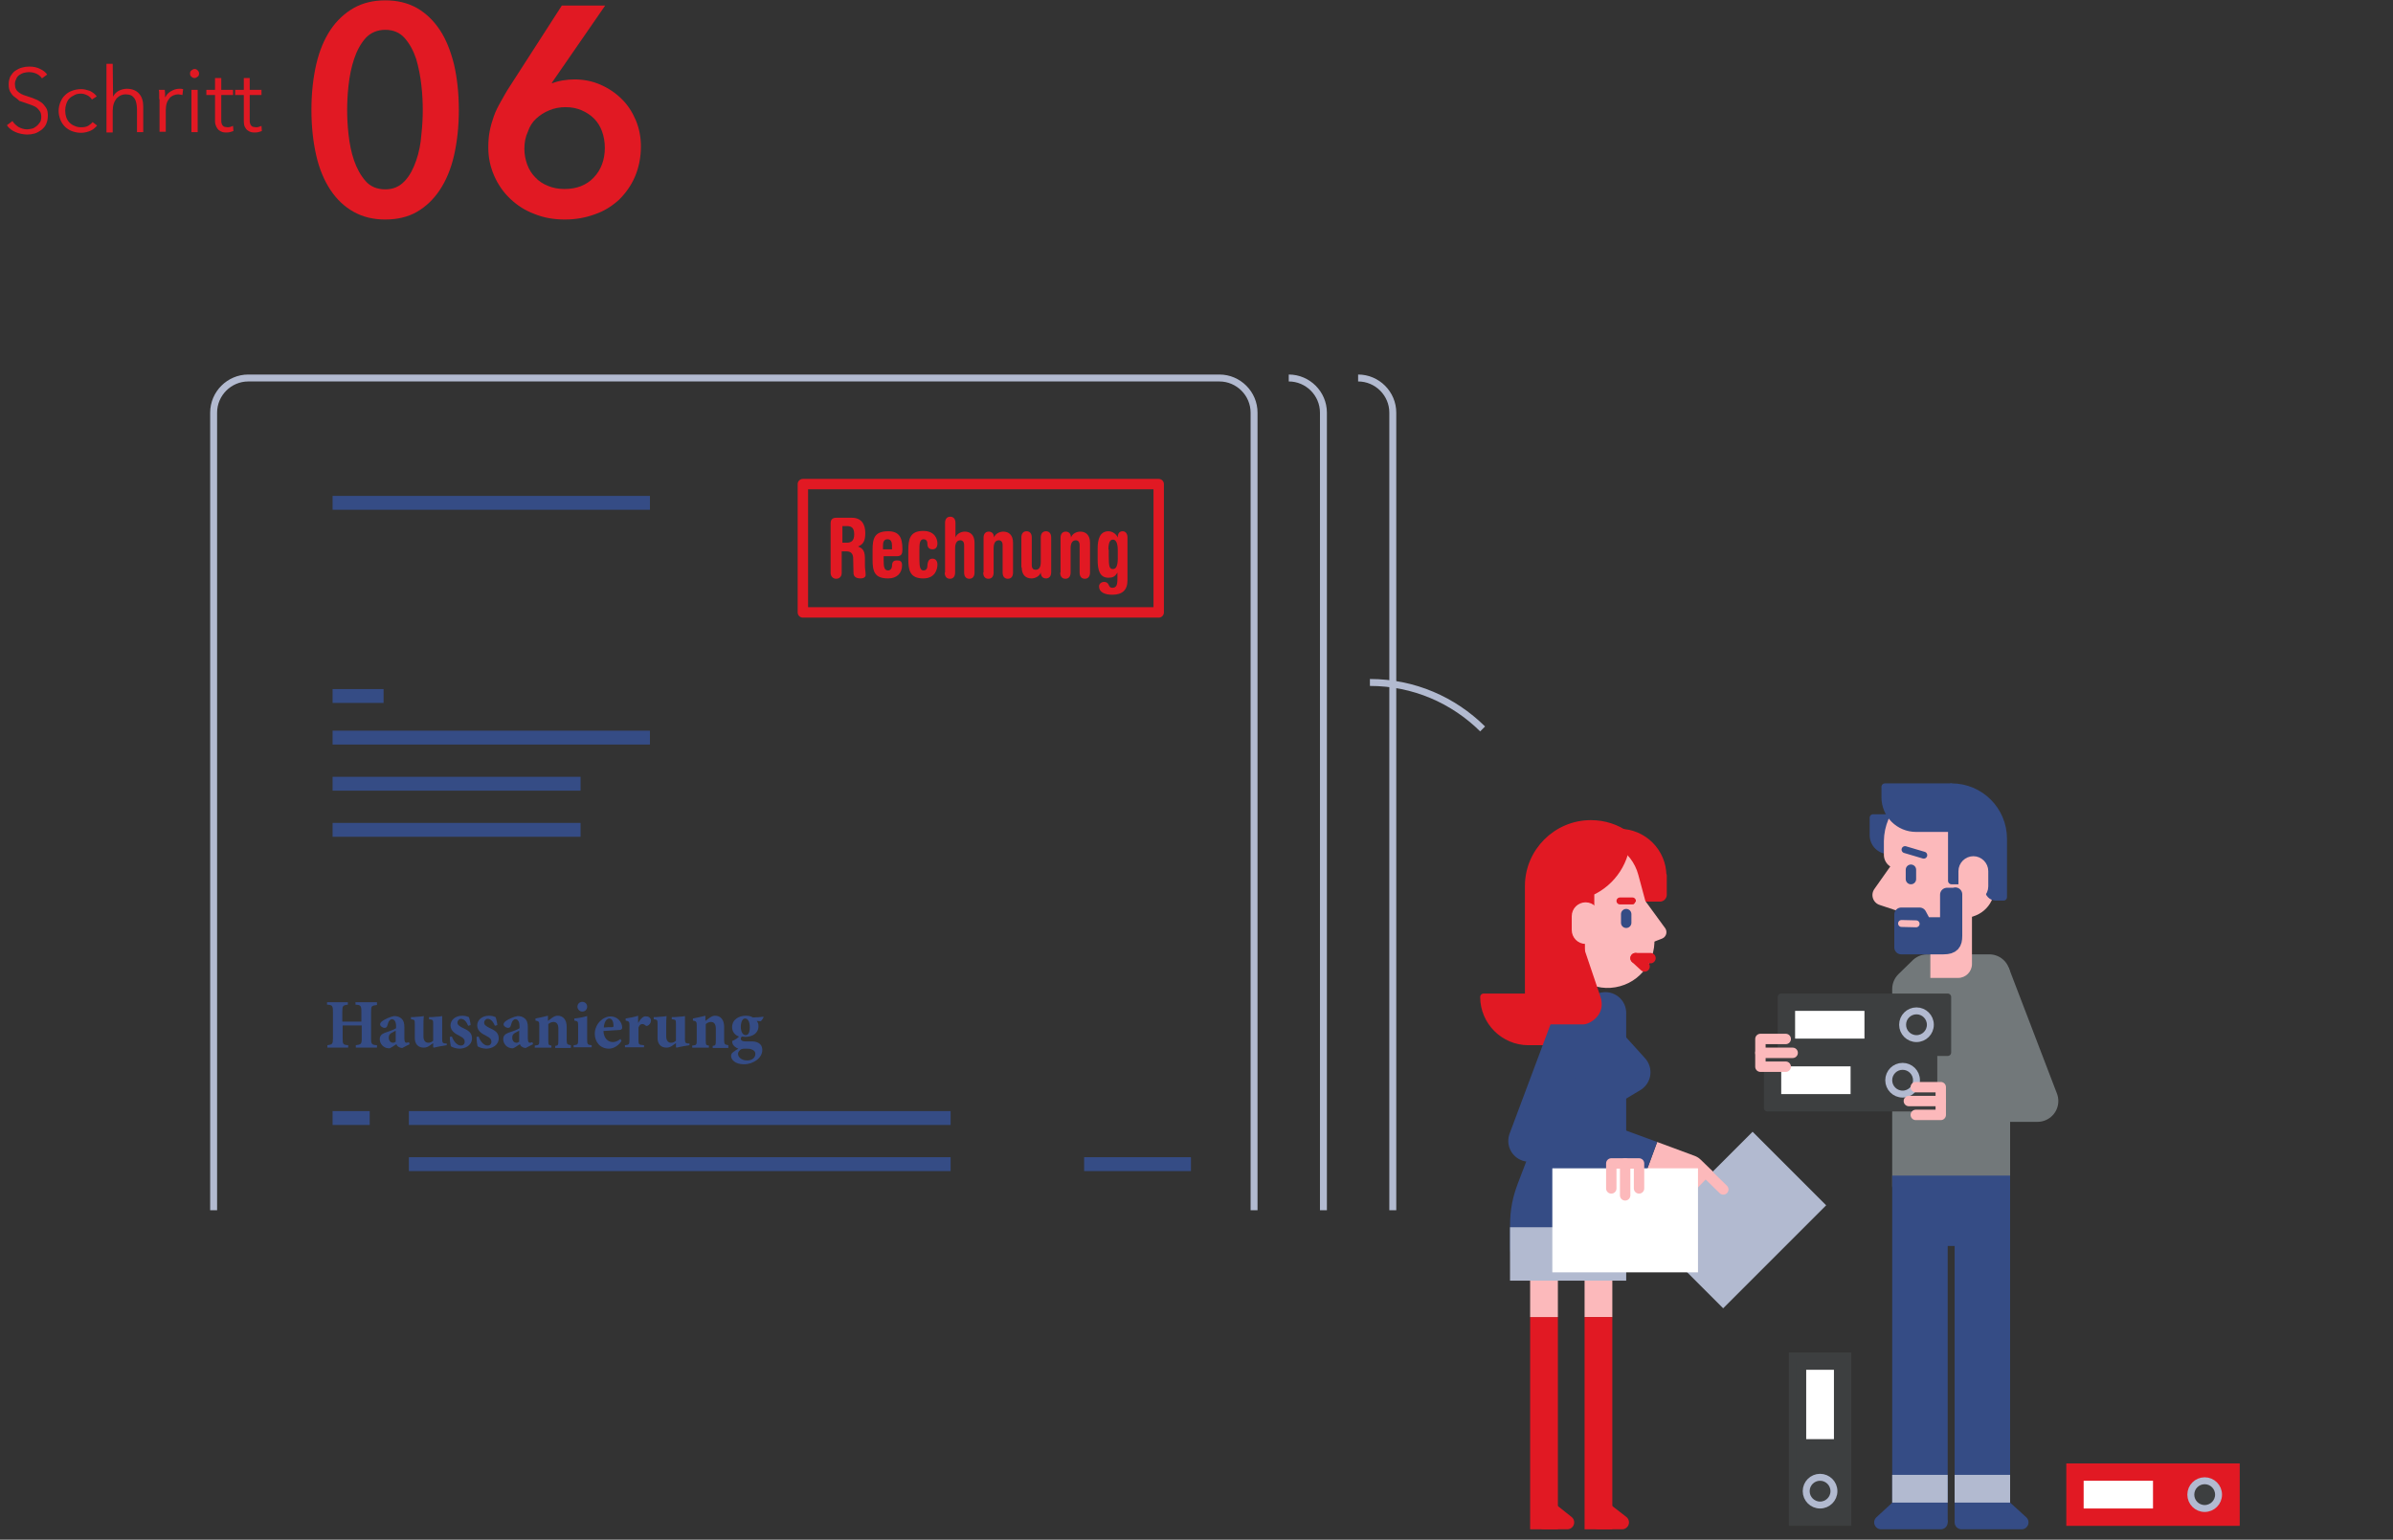 <?xml version="1.0" encoding="UTF-8"?>
<!-- Generator: Adobe Illustrator 25.0.0, SVG Export Plug-In . SVG Version: 6.00 Build 0)  -->
<svg version="1.1" xmlns="http://www.w3.org/2000/svg" xmlns:xlink="http://www.w3.org/1999/xlink" x="0px" y="0px" viewBox="0 0 690 444" style="enable-background:new 0 0 690 444;" xml:space="preserve">
<rect x="0" y="0" width="690" height="444" fill="#333333" stroke="none"/>
<g id="Hintergrund">
</g>
<g id="Hilfslinien_anzeigen">
</g>
<g id="Vordergrund">
</g>
<g id="Mann">
</g>
<g id="Frau">
	<g>
		<path style="fill:none;stroke:#B2BAD0;stroke-width:2;stroke-miterlimit:3.864;" d="M395,196.8c12.7,0,24.1,5.1,32.5,13.4"/>
		<path style="fill:none;stroke:#B2BAD0;stroke-width:2;stroke-miterlimit:3.864;" d="M371.6,109c5.5,0,10,4.5,10,10v230"/>
		<path style="fill:none;stroke:#B2BAD0;stroke-width:2;stroke-miterlimit:3.864;" d="M391.6,109c5.5,0,10,4.5,10,10v230"/>
		<g>
			<g>
				
					<line style="fill-rule:evenodd;clip-rule:evenodd;fill:none;stroke:#354C85;stroke-width:4;stroke-miterlimit:3.864;" x1="95.9" y1="212.7" x2="187.4" y2="212.7"/>
				
					<line style="fill-rule:evenodd;clip-rule:evenodd;fill:none;stroke:#354C85;stroke-width:4;stroke-miterlimit:3.864;" x1="95.9" y1="226" x2="167.4" y2="226"/>
				
					<line style="fill-rule:evenodd;clip-rule:evenodd;fill:none;stroke:#354C85;stroke-width:4;stroke-miterlimit:3.864;" x1="95.9" y1="239.3" x2="167.4" y2="239.3"/>
				
					<line style="fill-rule:evenodd;clip-rule:evenodd;fill:none;stroke:#354C85;stroke-width:4;stroke-miterlimit:3.864;" x1="117.9" y1="322.4" x2="274.1" y2="322.4"/>
				
					<line style="fill-rule:evenodd;clip-rule:evenodd;fill:none;stroke:#354C85;stroke-width:4;stroke-miterlimit:3.864;" x1="117.9" y1="335.7" x2="274.1" y2="335.7"/>
				<path style="fill:none;stroke:#B2BAD0;stroke-width:2;stroke-miterlimit:3.864;" d="M61.6,349V119c0-5.5,4.5-10,10-10h280      c5.5,0,10,4.5,10,10v230"/>
				
					<line style="fill-rule:evenodd;clip-rule:evenodd;fill:none;stroke:#354C85;stroke-width:4;stroke-miterlimit:3.864;" x1="95.9" y1="145" x2="187.4" y2="145"/>
				
					<line style="fill-rule:evenodd;clip-rule:evenodd;fill:none;stroke:#354C85;stroke-width:4;stroke-miterlimit:3.864;" x1="312.6" y1="335.7" x2="343.4" y2="335.7"/>
				<g>
					<path style="fill-rule:evenodd;clip-rule:evenodd;fill:#354C85;" d="M108.5,289h-6v0.7c1.5,0.1,1.7,0.3,1.7,2v2.9h-5.5v-2.9       c0-1.7,0.2-1.8,1.6-2V289h-6v0.7c1.5,0.1,1.7,0.3,1.7,2v7.7c0,1.7-0.2,1.8-1.6,2v0.7h6v-0.7c-1.5-0.1-1.6-0.3-1.6-2v-3.7h5.5       v3.7c0,1.7-0.2,1.8-1.7,2v0.7h6.1v-0.7c-1.5-0.1-1.7-0.3-1.7-1.9v-7.7c0-1.7,0.1-1.8,1.7-2V289z"/>
					<path style="fill-rule:evenodd;clip-rule:evenodd;fill:#354C85;" d="M118.1,301.1l-0.2-0.6c-0.2,0.1-0.4,0.2-0.7,0.2       c-0.3,0-0.6-0.2-0.6-1.2v-3.3c0-1.1-0.2-2-1-2.6c-0.5-0.4-1.1-0.6-2-0.6c-1.1,0.2-2.6,0.9-3.3,1.4c-0.4,0.3-0.7,0.6-0.7,1       c0,0.5,0.7,1,1.3,1c0.4,0,0.7-0.2,0.8-0.7c0.2-0.6,0.3-1.1,0.6-1.4c0.2-0.2,0.4-0.4,0.7-0.4c0.7,0,1.2,0.7,1.2,2v0.6       c-0.5,0.4-2,0.9-3.2,1.3c-1,0.4-1.5,0.9-1.5,1.9c0,1.2,1,2.6,2.7,2.6c0.4,0,1.3-0.7,2.1-1.2c0.1,0.2,0.2,0.5,0.5,0.7       c0.3,0.2,0.7,0.4,1.2,0.4L118.1,301.1z M114.1,300.4c-0.3,0.2-0.5,0.3-0.8,0.3c-0.5,0-1.2-0.4-1.2-1.5c0-0.7,0.3-1.1,0.9-1.4       c0.4-0.2,0.7-0.4,1.1-0.6V300.4z"/>
					<path style="fill-rule:evenodd;clip-rule:evenodd;fill:#354C85;" d="M128.7,300.9l-0.4,0c-0.7-0.1-0.8-0.3-0.8-1.3V293       c-0.5,0.1-1.1,0.2-1.8,0.2c-0.7,0.1-1.4,0.1-2,0.1v0.6l0.6,0.1c0.5,0.1,0.6,0.2,0.6,1.2v4.9c-0.4,0.4-0.9,0.6-1.4,0.6       c-0.7,0-1.4-0.5-1.4-1.8v-2.9c0-1.2,0-2.2,0.1-3c-0.5,0.1-1.3,0.2-1.9,0.2c-0.7,0.1-1.3,0.1-1.8,0.1v0.6l0.5,0.1       c0.5,0.1,0.6,0.2,0.6,1.2v4.1c0,1.8,1,2.8,2.6,2.8c0.6,0,1.2-0.2,1.7-0.6c0.4-0.3,0.7-0.5,1-0.7v1.2l0.2,0.1       c0.6-0.1,1.2-0.3,1.9-0.4c0.7-0.1,1.2-0.2,1.8-0.3V300.9z"/>
					<path style="fill-rule:evenodd;clip-rule:evenodd;fill:#354C85;" d="M135.7,295.6c0-0.4-0.3-1.8-0.5-2.3       c-0.5-0.2-1-0.4-1.9-0.4c-2.1,0-3.4,1.3-3.4,2.8c0,1.7,1.6,2.5,2.6,3c1.2,0.6,1.5,1.1,1.5,1.7c0,0.6-0.4,1.1-1.1,1.1       c-1.2,0-2.2-1.4-2.6-2.6l-0.6,0.1c0,1,0.2,2.4,0.3,2.7c0.4,0.3,1.5,0.7,2.5,0.7c1.7,0,3.6-1,3.6-3c0-1.6-1.1-2.3-2.7-3       c-1-0.5-1.5-0.9-1.5-1.5c0-0.6,0.5-1.1,1-1.1c0.9,0,1.6,0.8,2.1,2L135.7,295.6z"/>
					<path style="fill-rule:evenodd;clip-rule:evenodd;fill:#354C85;" d="M143.4,295.6c0-0.4-0.3-1.8-0.5-2.3       c-0.5-0.2-1-0.4-1.9-0.4c-2.1,0-3.4,1.3-3.4,2.8c0,1.7,1.6,2.5,2.6,3c1.2,0.6,1.5,1.1,1.5,1.7c0,0.6-0.4,1.1-1.1,1.1       c-1.2,0-2.2-1.4-2.6-2.6l-0.6,0.1c0,1,0.2,2.4,0.3,2.7c0.4,0.3,1.5,0.7,2.5,0.7c1.7,0,3.6-1,3.6-3c0-1.6-1.1-2.3-2.7-3       c-1-0.5-1.5-0.9-1.5-1.5c0-0.6,0.5-1.1,1-1.1c0.9,0,1.6,0.8,2.1,2L143.4,295.6z"/>
					<path style="fill-rule:evenodd;clip-rule:evenodd;fill:#354C85;" d="M153.7,301.1l-0.2-0.6c-0.2,0.1-0.4,0.2-0.7,0.2       c-0.3,0-0.6-0.2-0.6-1.2v-3.3c0-1.1-0.2-2-1-2.6c-0.5-0.4-1.1-0.6-2-0.6c-1.1,0.2-2.6,0.9-3.3,1.4c-0.4,0.3-0.7,0.6-0.7,1       c0,0.5,0.7,1,1.3,1c0.4,0,0.7-0.2,0.8-0.7c0.2-0.6,0.3-1.1,0.6-1.4c0.2-0.2,0.4-0.4,0.7-0.4c0.7,0,1.2,0.7,1.2,2v0.6       c-0.5,0.4-2,0.9-3.2,1.3c-1,0.4-1.5,0.9-1.5,1.9c0,1.2,1,2.6,2.7,2.6c0.4,0,1.3-0.7,2.1-1.2c0.1,0.2,0.2,0.5,0.5,0.7       c0.3,0.2,0.7,0.4,1.2,0.4L153.7,301.1z M149.7,300.4c-0.3,0.2-0.5,0.3-0.8,0.3c-0.5,0-1.2-0.4-1.2-1.5c0-0.7,0.3-1.1,0.9-1.4       c0.4-0.2,0.7-0.4,1.1-0.6V300.4z"/>
					<path style="fill-rule:evenodd;clip-rule:evenodd;fill:#354C85;" d="M164.6,302v-0.6c-1-0.2-1.2-0.2-1.2-1.5v-3.8       c0-2-1-3.2-2.6-3.2c-0.6,0-1,0.2-1.6,0.6c-0.4,0.3-0.8,0.6-1.2,0.9v-1.5c-1.2,0.3-2.5,0.6-3.6,0.8v0.6c1,0.2,1.1,0.3,1.1,1.5       v4.2c0,1.3-0.1,1.4-1.3,1.5v0.6h4.8v-0.6c-0.8-0.1-0.9-0.2-0.9-1.4v-4.8c0.5-0.4,1-0.6,1.5-0.6c0.7,0,1.4,0.4,1.4,1.9v3.4       c0,1.4-0.1,1.5-0.9,1.6v0.6H164.6z"/>
					<path style="fill-rule:evenodd;clip-rule:evenodd;fill:#354C85;" d="M167.9,291.7c0.8,0,1.4-0.6,1.4-1.4c0-0.8-0.6-1.4-1.4-1.4       c-0.8,0-1.4,0.6-1.4,1.4C166.5,291,167.1,291.7,167.9,291.7z M170.6,302v-0.6c-1.2-0.1-1.3-0.3-1.3-1.6v-6.8       c-1.1,0.3-2.4,0.6-3.7,0.7v0.6c1,0.2,1.1,0.2,1.1,1.5v4c0,1.4-0.1,1.5-1.3,1.6v0.6H170.6z"/>
					<path style="fill-rule:evenodd;clip-rule:evenodd;fill:#354C85;" d="M178.9,299.6c-0.7,0.6-1.5,0.9-2.2,0.9       c-1.4,0-2.6-1.1-2.7-3.2c2-0.1,4.4-0.3,4.8-0.3c0.4-0.1,0.6-0.3,0.6-0.7c0-1.6-1.4-3.2-3.3-3.2h0c-1.1,0-2.2,0.5-3.1,1.4       c-0.8,0.8-1.5,2.1-1.5,3.6c0,2.3,1.5,4.3,4.1,4.3c0.8,0,2.4-0.4,3.6-2.2L178.9,299.6z M175.7,293.7c0.8,0,1.2,1,1.2,2.1       c0,0.3-0.1,0.4-0.4,0.4c-0.8,0-1.6,0-2.4,0.1C174.2,294.7,174.9,293.7,175.7,293.7z"/>
					<path style="fill-rule:evenodd;clip-rule:evenodd;fill:#354C85;" d="M184,295v-2.1c-1.2,0.4-2.4,0.6-3.6,0.8v0.6       c0.9,0.2,1.1,0.3,1.1,1.3v4.4c0,1.2-0.2,1.3-1.3,1.4v0.6h5.5v-0.6c-1.5-0.1-1.6-0.2-1.6-1.4v-3.7c0.3-0.8,0.7-1,1.1-1       c0.3,0,0.6,0.1,0.9,0.4c0.1,0.1,0.3,0.2,0.6,0.1c0.5-0.2,1-0.8,1-1.5c0-0.7-0.6-1.2-1.3-1.2C185.5,292.9,184.7,293.8,184,295       L184,295z"/>
					<path style="fill-rule:evenodd;clip-rule:evenodd;fill:#354C85;" d="M198.7,300.9l-0.4,0c-0.7-0.1-0.8-0.3-0.8-1.3V293       c-0.5,0.1-1.1,0.2-1.8,0.2c-0.7,0.1-1.4,0.1-2,0.1v0.6l0.6,0.1c0.5,0.1,0.6,0.2,0.6,1.2v4.9c-0.4,0.4-0.9,0.6-1.4,0.6       c-0.7,0-1.4-0.5-1.4-1.8v-2.9c0-1.2,0-2.2,0.1-3c-0.5,0.1-1.3,0.2-1.9,0.2c-0.7,0.1-1.3,0.1-1.8,0.1v0.6l0.5,0.1       c0.5,0.1,0.6,0.2,0.6,1.2v4.1c0,1.8,1,2.8,2.6,2.8c0.6,0,1.2-0.2,1.7-0.6c0.4-0.3,0.7-0.5,1-0.7v1.2l0.2,0.1       c0.6-0.1,1.2-0.3,1.9-0.4c0.7-0.1,1.2-0.2,1.8-0.3V300.9z"/>
					<path style="fill-rule:evenodd;clip-rule:evenodd;fill:#354C85;" d="M210,302v-0.6c-1-0.2-1.2-0.2-1.2-1.5v-3.8       c0-2-1-3.2-2.6-3.2c-0.6,0-1,0.2-1.6,0.6c-0.4,0.3-0.8,0.6-1.2,0.9v-1.5c-1.2,0.3-2.5,0.6-3.6,0.8v0.6c1,0.2,1.1,0.3,1.1,1.5       v4.2c0,1.3-0.1,1.4-1.3,1.5v0.6h4.8v-0.6c-0.8-0.1-0.9-0.2-0.9-1.4v-4.8c0.5-0.4,1-0.6,1.5-0.6c0.7,0,1.4,0.4,1.4,1.9v3.4       c0,1.4-0.1,1.5-0.9,1.6v0.6H210z"/>
					<path style="fill-rule:evenodd;clip-rule:evenodd;fill:#354C85;" d="M220,293.2c-0.8,0.1-1.9,0.2-2.9,0.2       c-0.7-0.4-1.3-0.5-2.1-0.5h0c-1.8,0-3.9,1-3.9,3.3c0,1.2,0.7,2.3,2,2.7c-0.4,0.4-1,0.9-2,1.3c0,0.3,0.1,0.8,0.3,1.1       c0.3,0.4,0.7,0.8,1.5,1.1c-0.5,0.3-1,0.6-1.5,1c-0.4,0.3-0.6,0.6-0.6,1.1c0,1.1,1.2,2.4,3.7,2.4c2.7,0,5.3-1.8,5.3-4.1       c0-2.1-1.8-2.5-3.1-2.5c-0.6,0-1.2,0-1.8,0c-1,0-1.3-0.4-1.3-0.8c0-0.2,0.1-0.4,0.3-0.6c0.3,0,0.6,0.1,1,0.1c2,0,3.8-1,3.8-3.1       c0-0.7-0.2-1.1-0.5-1.5l1.1,0.1c0.4-0.2,0.7-0.9,0.9-1.2L220,293.2z M214.8,293.7c1,0,1.4,1.2,1.4,2.5c0,1.5-0.4,2.3-1.2,2.3       c-0.9,0-1.4-1.1-1.4-2.5C213.7,294.4,214.2,293.7,214.8,293.7z M215,302.4c0.8,0,1.2,0,1.7,0.2c0.6,0.2,1.1,0.6,1.1,1.3       c0,1.1-0.9,1.9-2.4,1.9c-1.6,0-2.6-1-2.6-1.9c0-0.4,0.2-0.7,0.5-1C213.6,302.5,214,302.4,215,302.4z"/>
				</g>
				
					<line style="fill-rule:evenodd;clip-rule:evenodd;fill:none;stroke:#354C85;stroke-width:4;stroke-miterlimit:3.864;" x1="95.9" y1="322.4" x2="106.6" y2="322.4"/>
				
					<line style="fill-rule:evenodd;clip-rule:evenodd;fill:none;stroke:#354C85;stroke-width:4;stroke-miterlimit:3.864;" x1="95.9" y1="200.7" x2="110.6" y2="200.7"/>
			</g>
			
				<rect x="231.5" y="139.6" style="fill-rule:evenodd;clip-rule:evenodd;fill:none;stroke:#E11923;stroke-width:3;stroke-linejoin:round;stroke-miterlimit:3.864;" width="102.6" height="37"/>
			<g>
				<path style="fill-rule:evenodd;clip-rule:evenodd;fill:#E11923;" d="M239.5,165.2c0,1,0.7,1.7,1.6,1.7c0.9,0,1.6-0.6,1.6-1.7      V159h1.4c1.2,0,1.8,0.6,1.9,1.8l0.1,4.4c0,1.1,0.8,1.6,2,1.6c1.1,0,1.5-0.5,1.5-1c0-0.9-0.2-1.7-0.2-2.7v-1.8c0-2-0.3-3.1-2-3.7      c1.5-0.6,2.1-1.6,2.1-3.9c0-2.4-1-4.4-3.9-4.4h-4.4c-1.2,0-1.7,0.5-1.7,1.7V165.2z M242.8,151.7h1.4c1.5,0,2.1,0.7,2.1,2.4      c0,1.9-0.9,2.4-2.2,2.4h-1.2V151.7z"/>
				<path style="fill-rule:evenodd;clip-rule:evenodd;fill:#E11923;" d="M254.6,158.4v-1.1c0-1,0.3-1.8,1.3-1.8c1,0,1.3,0.8,1.3,1.8      v1.1H254.6z M251.6,161.4c0,3.3,0.5,5.4,4.5,5.4c2.4,0,4-1.4,4-3.8c0-1.2-0.6-1.4-1.5-1.4c-0.8,0-1.4,0.3-1.4,1.6      c0,0.7-0.5,1.3-1.1,1.3c-1.2,0-1.3-1.2-1.3-2.8v-1.3h3.8c1.5,0,1.6-0.9,1.6-2.1c0-3.4-1-5.1-4.1-5.1c-4,0-4.5,2.1-4.5,5.4V161.4      z"/>
				<path style="fill-rule:evenodd;clip-rule:evenodd;fill:#E11923;" d="M261.9,161.2c0,3.1,0.4,5.6,4.3,5.6c3.5,0,4.1-2.7,4.1-4      c0-1.1-0.6-1.7-1.4-1.7c-0.9,0-1.4,0.5-1.5,2.1c0,1-0.6,1.3-1.1,1.3c-0.9,0-1.2-0.9-1.2-3.1v-2.9c0-1.7,0.1-3,1.2-3      c0.6,0,1.1,0.4,1.1,1.2c0,1.2,0.5,1.7,1.5,1.7c0.8,0,1.4-0.5,1.4-1.7c0-1.2-0.7-3.6-4.1-3.6c-3.9,0-4.3,2.5-4.3,5.6V161.2z"/>
				<path style="fill-rule:evenodd;clip-rule:evenodd;fill:#E11923;" d="M272.4,165.1c0,1.2,0.6,1.8,1.5,1.8c0.9,0,1.5-0.6,1.5-1.8      v-7c0-1.6,0.6-2.3,1.5-2.3c0.6,0,1.1,0.4,1.1,1.4v7.9c0,1.2,0.6,1.8,1.5,1.8c0.9,0,1.5-0.6,1.5-1.8v-8.6c0-2.2-1.2-3.2-2.8-3.2      c-1.1,0-2.3,0.6-2.7,1.7h0v-4.2c0-1.2-0.6-1.8-1.5-1.8c-0.9,0-1.5,0.6-1.5,1.8V165.1z"/>
				<path style="fill-rule:evenodd;clip-rule:evenodd;fill:#E11923;" d="M283.5,165.1c0,1.2,0.6,1.8,1.5,1.8c0.9,0,1.5-0.6,1.5-1.8      v-7c0-1.6,0.6-2.3,1.5-2.3c0.6,0,1.1,0.4,1.1,1.4v7.9c0,1.2,0.6,1.8,1.5,1.8c0.9,0,1.5-0.6,1.5-1.8v-8.6c0-2.2-1.2-3.2-2.8-3.2      c-1.1,0-2.3,0.6-2.7,1.7h0c0-1.1-0.6-1.7-1.5-1.7c-0.9,0-1.5,0.6-1.5,1.8V165.1z"/>
				<path style="fill-rule:evenodd;clip-rule:evenodd;fill:#E11923;" d="M294.6,163.6c0,2.2,1.2,3.2,2.8,3.2c1.1,0,2.3-0.6,2.7-1.7      h0c0,1.1,0.6,1.7,1.5,1.7c0.9,0,1.5-0.6,1.5-1.8V155c0-1.2-0.6-1.8-1.5-1.8c-0.9,0-1.5,0.6-1.5,1.8v7c0,1.6-0.5,2.3-1.5,2.3      c-0.7,0-1.1-0.4-1.1-1.4V155c0-1.2-0.6-1.8-1.5-1.8c-0.9,0-1.5,0.6-1.5,1.8V163.6z"/>
				<path style="fill-rule:evenodd;clip-rule:evenodd;fill:#E11923;" d="M305.7,165.1c0,1.2,0.6,1.8,1.5,1.8s1.5-0.6,1.5-1.8v-7      c0-1.6,0.6-2.3,1.5-2.3c0.6,0,1.1,0.4,1.1,1.4v7.9c0,1.2,0.6,1.8,1.5,1.8c0.9,0,1.5-0.6,1.5-1.8v-8.6c0-2.2-1.2-3.2-2.8-3.2      c-1.1,0-2.3,0.6-2.7,1.7h0c0-1.1-0.6-1.7-1.5-1.7s-1.5,0.6-1.5,1.8V165.1z"/>
				<path style="fill-rule:evenodd;clip-rule:evenodd;fill:#E11923;" d="M319.6,158.5c0-2.1,0.5-2.9,1.3-2.9c0.6,0,1.4,0.5,1.4,3.1      v2.3c0,2.6-0.7,3.1-1.4,3.1c-1,0-1.2-0.8-1.2-3.6V158.5z M316.5,161.5c0,2.7,0.5,5.1,3.1,5.1c1.2,0,1.9-0.3,2.6-1.5h0v1.8      c0,1.8-0.3,2.6-1.5,2.6c-0.4,0-0.8-0.2-1-0.8c-0.2-0.5-0.6-0.9-1.3-0.9c-0.8,0-1.5,0.5-1.5,1.3c0,1.7,1.7,2.4,3.8,2.4      c2.9,0,4.4-1.3,4.4-4.2V155c0-1.2-0.6-1.8-1.4-1.8c-0.9,0-1.4,0.6-1.4,1.8h0c-0.5-1.1-1.6-1.8-2.7-1.8c-2.5,0-3.1,2.4-3.1,4.9      V161.5z"/>
			</g>
		</g>
	</g>
	<g>
		
			<polyline style="fill-rule:evenodd;clip-rule:evenodd;fill:none;stroke:#72787A;stroke-width:12;stroke-linejoin:round;stroke-miterlimit:3.864;" points="    573.6,281.2 587.5,317.5 561.2,317.5   "/>
		
			<polygon style="fill-rule:evenodd;clip-rule:evenodd;fill:#72787A;stroke:#72787A;stroke-width:12;stroke-linejoin:round;stroke-miterlimit:3.864;" points="    573.6,281.2 573.6,341.7 551.6,341.7 551.6,285.2 555.7,281.2   "/>
		<g>
			
				<rect x="553.6" y="343.1" style="fill-rule:evenodd;clip-rule:evenodd;fill:#354C85;stroke:#354C85;stroke-width:2;stroke-miterlimit:3.864;" width="18" height="15.2"/>
			
				<polyline style="fill-rule:evenodd;clip-rule:evenodd;fill:none;stroke:#354C85;stroke-width:16;stroke-miterlimit:3.864;" points="     571.6,439 571.6,347 553.6,347 553.6,439    "/>
			
				<polygon style="fill-rule:evenodd;clip-rule:evenodd;fill:#354C85;stroke:#354C85;stroke-width:4;stroke-linejoin:round;stroke-miterlimit:3.864;" points="     565.6,439 582.9,439 574.2,431.1    "/>
			
				<polygon style="fill-rule:evenodd;clip-rule:evenodd;fill:#354C85;stroke:#354C85;stroke-width:4;stroke-linejoin:round;stroke-miterlimit:3.864;" points="     542.4,439 559.6,439 551,431.1    "/>
			
				<line style="fill-rule:evenodd;clip-rule:evenodd;fill:#B2BAD0;stroke:#B2BAD0;stroke-width:16;stroke-miterlimit:3.864;" x1="553.6" y1="425.3" x2="553.6" y2="433.3"/>
			
				<line style="fill-rule:evenodd;clip-rule:evenodd;fill:#B2BAD0;stroke:#B2BAD0;stroke-width:16;stroke-miterlimit:3.864;" x1="571.6" y1="433.3" x2="571.6" y2="425.3"/>
		</g>
		<g>
			
				<path style="fill-rule:evenodd;clip-rule:evenodd;fill:#354C85;stroke:#354C85;stroke-width:2;stroke-linejoin:round;stroke-miterlimit:3.864;" d="     M546.1,245.3l0-9.5l-6,0l0,5c0,2.5,2,4.5,4.5,4.5L546.1,245.3z"/>
			<path style="fill:#FCB9BB;stroke:#FCB9BB;stroke-width:8;stroke-linejoin:round;stroke-miterlimit:3.864;" d="M559.3,230.5     c6.6,0,12,5.4,12,12c0,0,0,9.3,0,12.2c0,2.9-1.1,5.2-4.1,5.9c-2.7,0.6-8.3,1.8-8.3,1.8l-11.7-4.3l2.6-9.8l-2.6-1.8v-3.9     C547.3,235.8,552.6,230.5,559.3,230.5z"/>
			<path style="fill-rule:evenodd;clip-rule:evenodd;fill:#FCB9BB;" d="M556.6,255.7c0-2.2,1.8-4,4-4h4c2.2,0,4,1.8,4,4l0,22.3     c0,2.2-1.8,4-4,4h-8L556.6,255.7z"/>
			
				<polygon style="fill-rule:evenodd;clip-rule:evenodd;fill:#FCB9BB;stroke:#FCB9BB;stroke-width:6;stroke-linejoin:round;stroke-miterlimit:3.864;" points="     548.9,249.6 542.9,258.1 548.9,260.1    "/>
			
				<line style="fill-rule:evenodd;clip-rule:evenodd;fill:none;stroke:#354C85;stroke-width:3;stroke-linecap:round;stroke-miterlimit:3.864;" x1="551" y1="250.8" x2="551" y2="253.5"/>
			
				<path style="fill-rule:evenodd;clip-rule:evenodd;fill:#354C85;stroke:#354C85;stroke-width:2;stroke-linejoin:round;stroke-miterlimit:3.864;" d="     M543.5,226.9l19,0v12h-10c-5,0-9-4-9-9V226.9z"/>
			
				<line style="fill-rule:evenodd;clip-rule:evenodd;fill:none;stroke:#354C85;stroke-width:2;stroke-linecap:round;stroke-miterlimit:3.864;" x1="549.3" y1="245" x2="554.7" y2="246.6"/>
			<path style="fill:#354C85;stroke:#354C85;stroke-width:2;stroke-linejoin:round;stroke-miterlimit:3.864;" d="M562.7,226.9     c8.3,0,15,6.7,15,15l0,16.8h-2.2c-1.2,0-2.2-1-2.2-2.2l0-2.5h-10.6L562.7,226.9z"/>
			<path style="fill:#FCB9BB;stroke:#FCB9BB;stroke-width:2;stroke-miterlimit:3.864;" d="M565.7,255.6c0-0.8,0-3.6,0-4.4     c0-1.8,1.5-3.3,3.3-3.3c1.8,0,3.3,1.5,3.3,3.3c0,0.8,0,3.6,0,4.4c0,1.8-1.5,3.3-3.3,3.3C567.2,258.9,565.7,257.4,565.7,255.6z"/>
			<path style="fill:#354C85;stroke:#354C85;stroke-width:4;stroke-linejoin:round;stroke-miterlimit:3.864;" d="M563.8,257.9     c0,0,0,9.8,0,12s-0.7,3.3-3.4,3.3c-2.7,0-12.2,0-12.2,0v-9.5l5.3,0l1.5,2.8h6.4l0-8.5H563.8z"/>
		</g>
		
			<line style="fill-rule:evenodd;clip-rule:evenodd;fill:none;stroke:#FCB9BB;stroke-width:2;stroke-linecap:round;stroke-miterlimit:3.864;" x1="548.3" y1="266.3" x2="552.5" y2="266.4"/>
		<g>
			
				<rect x="509.6" y="303.5" style="fill-rule:evenodd;clip-rule:evenodd;fill:#3D3F40;stroke:#3D3F40;stroke-width:2;stroke-linejoin:round;stroke-miterlimit:3.864;" width="48" height="16"/>
			
				<circle style="fill-rule:evenodd;clip-rule:evenodd;fill:none;stroke:#B2BAD0;stroke-width:2;stroke-miterlimit:3.864;" cx="548.6" cy="311.5" r="4"/>
			
				<line style="fill-rule:evenodd;clip-rule:evenodd;fill:none;stroke:#FFFFFF;stroke-width:8;stroke-miterlimit:3.864;" x1="513.6" y1="311.5" x2="533.6" y2="311.5"/>
		</g>
		<g>
			
				<rect x="513.6" y="287.5" style="fill-rule:evenodd;clip-rule:evenodd;fill:#3D3F40;stroke:#3D3F40;stroke-width:2;stroke-linejoin:round;stroke-miterlimit:3.864;" width="48" height="16"/>
			
				<circle style="fill-rule:evenodd;clip-rule:evenodd;fill:none;stroke:#B2BAD0;stroke-width:2;stroke-miterlimit:3.864;" cx="552.6" cy="295.5" r="4"/>
			
				<line style="fill-rule:evenodd;clip-rule:evenodd;fill:none;stroke:#FFFFFF;stroke-width:8;stroke-miterlimit:3.864;" x1="517.6" y1="295.5" x2="537.6" y2="295.5"/>
		</g>
		<g>
			
				<line style="fill-rule:evenodd;clip-rule:evenodd;fill:none;stroke:#FCB9BB;stroke-width:3;stroke-linecap:round;stroke-linejoin:round;stroke-miterlimit:3.864;" x1="559.6" y1="317.5" x2="550.4" y2="317.5"/>
			
				<polyline style="fill-rule:evenodd;clip-rule:evenodd;fill:none;stroke:#FCB9BB;stroke-width:3;stroke-linecap:round;stroke-linejoin:round;stroke-miterlimit:3.864;" points="     552.4,313.5 559.6,313.5 559.6,321.5 552.4,321.5    "/>
		</g>
		<g>
			
				<line style="fill-rule:evenodd;clip-rule:evenodd;fill:none;stroke:#FCB9BB;stroke-width:3;stroke-linecap:round;stroke-linejoin:round;stroke-miterlimit:3.864;" x1="507.6" y1="303.6" x2="516.9" y2="303.6"/>
			
				<polyline style="fill-rule:evenodd;clip-rule:evenodd;fill:none;stroke:#FCB9BB;stroke-width:3;stroke-linecap:round;stroke-linejoin:round;stroke-miterlimit:3.864;" points="     514.9,307.6 507.6,307.6 507.6,299.6 514.9,299.6    "/>
		</g>
	</g>
	<g>
		
			<rect x="516.8" y="391" style="fill-rule:evenodd;clip-rule:evenodd;fill:#3D3F40;stroke:#3D3F40;stroke-width:2;stroke-miterlimit:3.864;" width="16" height="48"/>
		
			<circle style="fill-rule:evenodd;clip-rule:evenodd;fill:none;stroke:#B2BAD0;stroke-width:2;stroke-miterlimit:3.864;" cx="524.8" cy="430" r="4"/>
		
			<line style="fill-rule:evenodd;clip-rule:evenodd;fill:none;stroke:#FFFFFF;stroke-width:8;stroke-miterlimit:3.864;" x1="524.8" y1="395" x2="524.8" y2="415"/>
	</g>
	<g>
		
			<rect x="596.8" y="423" style="fill-rule:evenodd;clip-rule:evenodd;fill:#E11923;stroke:#E11923;stroke-width:2;stroke-miterlimit:3.864;" width="48" height="16"/>
		
			<circle style="fill-rule:evenodd;clip-rule:evenodd;fill:#3D3F40;stroke:#B2BAD0;stroke-width:2;stroke-miterlimit:3.864;" cx="635.7" cy="431" r="4"/>
		
			<line style="fill-rule:evenodd;clip-rule:evenodd;fill:none;stroke:#FFFFFF;stroke-width:8;stroke-miterlimit:3.864;" x1="600.8" y1="431" x2="620.8" y2="431"/>
	</g>
	<g>
		
			<rect x="480.2" y="336.8" transform="matrix(0.707 -0.707 0.707 0.707 -101.967 457.437)" style="fill-rule:evenodd;clip-rule:evenodd;fill:#B2BAD0;" width="42" height="30"/>
		<g>
			
				<polyline style="fill-rule:evenodd;clip-rule:evenodd;fill:none;stroke:#FCB9BB;stroke-width:10;stroke-linejoin:round;stroke-miterlimit:3.864;" points="     476.1,334 486.9,338 490.5,341.5    "/>
			
				<line style="fill-rule:evenodd;clip-rule:evenodd;fill:none;stroke:#FCB9BB;stroke-width:3;stroke-linecap:round;stroke-miterlimit:3.864;" x1="492.4" y1="338.6" x2="496.9" y2="343"/>
			
				<line style="fill-rule:evenodd;clip-rule:evenodd;fill:none;stroke:#354C85;stroke-width:10;stroke-linejoin:round;stroke-miterlimit:3.864;" x1="465.2" y1="330" x2="476.1" y2="334"/>
		</g>
		
			<path style="fill-rule:evenodd;clip-rule:evenodd;fill:#E11923;stroke:#E11923;stroke-width:4;stroke-linejoin:round;stroke-miterlimit:3.864;" d="    M478.5,252.6c0-6.4-5.2-11.6-11.6-11.6c-6.4,0-11.6,5.2-11.6,11.6l10.5,5.4h12.8V252.6z"/>
		<path style="fill:#FCB9BB;" d="M476.6,267.9c-0.9-3.3-3.3-12.3-4.2-15.6c-1.9-7.2-9.3-11.5-16.5-9.5c-7.2,1.9-11.5,9.3-9.5,16.5    c0.9,3.3,3.3,12.3,4.2,15.6c1.9,7.2,9.3,11.5,16.5,9.5C474.2,282.5,478.5,275.1,476.6,267.9z"/>
		<path style="fill:#E11923;stroke:#E11923;stroke-width:2;stroke-linejoin:round;stroke-miterlimit:3.864;" d="M440.7,300.4h11.7    c2,0,3.6-1.6,3.6-3.6v-32.1h2.7v-7.4c6.2-2.8,10.5-9.1,10.5-16.4c-3-2.2-6.6-3.4-10.5-3.4c-9.9,0-18,8.1-18,18v32h-12.9    C427.8,294.6,433.6,300.4,440.7,300.4z"/>
		<line style="fill:none;stroke:#FCB9BB;stroke-width:8;stroke-miterlimit:3.864;" x1="460.9" y1="379.8" x2="460.9" y2="361.3"/>
		<line style="fill:none;stroke:#E11923;stroke-width:8;stroke-miterlimit:3.864;" x1="460.9" y1="441" x2="460.9" y2="379.8"/>
		<line style="fill:none;stroke:#E11923;stroke-width:8;stroke-miterlimit:3.864;" x1="445.2" y1="379.8" x2="445.2" y2="441"/>
		<line style="fill:none;stroke:#FCB9BB;stroke-width:8;stroke-miterlimit:3.864;" x1="445.2" y1="360.9" x2="445.2" y2="379.8"/>
		
			<path style="fill-rule:evenodd;clip-rule:evenodd;fill:#354C85;stroke:#354C85;stroke-width:12;stroke-linejoin:round;stroke-miterlimit:3.864;" d="    M462.9,292.1l-19.6,51.2c-1.2,3.2-1.9,6-1.9,10.4v6.2h21.5V292.1z"/>
		
			<polyline style="fill-rule:evenodd;clip-rule:evenodd;fill:none;stroke:#354C85;stroke-width:12;stroke-linejoin:round;stroke-miterlimit:3.864;" points="    454.6,292.4 440.9,329 456.1,329.2   "/>
		
			<rect x="441.4" y="359.9" style="fill-rule:evenodd;clip-rule:evenodd;fill:#B2BAD0;stroke:#B2BAD0;stroke-width:12;stroke-miterlimit:3.864;" width="21.5" height="3.4"/>
		
			<polygon style="fill-rule:evenodd;clip-rule:evenodd;fill:#354C85;stroke:#354C85;stroke-width:12;stroke-linejoin:round;stroke-miterlimit:3.864;" points="    462.4,300.9 469.9,309.2 462.4,313.7   "/>
		
			<polygon style="fill-rule:evenodd;clip-rule:evenodd;fill:#E11923;stroke:#E11923;stroke-width:4;stroke-linejoin:round;stroke-miterlimit:3.864;" points="    445.2,439 451.9,439 448,435.9   "/>
		
			<polygon style="fill-rule:evenodd;clip-rule:evenodd;fill:#E11923;stroke:#E11923;stroke-width:4;stroke-linejoin:round;stroke-miterlimit:3.864;" points="    460.9,439 467.7,439 463.7,435.9   "/>
		<g>
			<path style="fill-rule:evenodd;clip-rule:evenodd;fill:#E11923;" d="M456.6,273l4.8,14.2c2,5.5-3.2,8.2-4.8,8.2h-11.2L456.6,273z     "/>
			
				<line style="fill-rule:evenodd;clip-rule:evenodd;fill:none;stroke:#E11923;stroke-width:2;stroke-linecap:round;stroke-miterlimit:3.864;" x1="467.1" y1="259.8" x2="470.7" y2="259.8"/>
		</g>
		
			<polygon style="fill-rule:evenodd;clip-rule:evenodd;fill:#FCB9BB;stroke:#FCB9BB;stroke-width:4;stroke-linejoin:round;stroke-miterlimit:3.864;" points="    473.1,261.4 478.5,268.8 473.1,270.9   "/>
		
			<line style="fill-rule:evenodd;clip-rule:evenodd;fill:none;stroke:#354C85;stroke-width:3;stroke-linecap:round;stroke-miterlimit:3.864;" x1="468.9" y1="263.6" x2="468.9" y2="266.1"/>
		
			<line style="fill-rule:evenodd;clip-rule:evenodd;fill:none;stroke:#E11923;stroke-width:3;stroke-linecap:round;stroke-miterlimit:3.864;" x1="475.9" y1="276.3" x2="471.6" y2="276.3"/>
		<path style="fill:#FCB9BB;stroke:#FCB9BB;stroke-width:2;stroke-miterlimit:3.864;" d="M460.2,268.2c0-0.8,0-3.2,0-4    c0-1.6-1.3-3-3-3c-1.6,0-3,1.3-3,3c0,0.8,0,3.2,0,4c0,1.6,1.3,3,3,3C458.8,271.2,460.2,269.9,460.2,268.2z"/>
		
			<line style="fill-rule:evenodd;clip-rule:evenodd;fill:none;stroke:#E11923;stroke-width:3;stroke-linecap:round;stroke-miterlimit:3.864;" x1="474.2" y1="278.7" x2="471.6" y2="276.3"/>
		<rect x="447.6" y="336.9" style="fill-rule:evenodd;clip-rule:evenodd;fill:#FFFFFF;" width="42" height="30"/>
		<g>
			
				<line style="fill-rule:evenodd;clip-rule:evenodd;fill:none;stroke:#FCB9BB;stroke-width:3;stroke-linecap:round;stroke-linejoin:round;stroke-miterlimit:3.864;" x1="468.6" y1="335.5" x2="468.6" y2="344.7"/>
			
				<polyline style="fill-rule:evenodd;clip-rule:evenodd;fill:none;stroke:#FCB9BB;stroke-width:3;stroke-linecap:round;stroke-linejoin:round;stroke-miterlimit:3.864;" points="     464.6,342.7 464.6,335.5 472.6,335.5 472.6,342.7    "/>
		</g>
	</g>
	<g>
		<path style="fill:#E11923;" d="M132.3,31.7c0,4.9-0.5,9.3-1.4,13.2s-2.3,7.2-4.1,9.9c-1.8,2.7-4,4.8-6.6,6.3    c-2.6,1.5-5.7,2.2-9.1,2.2c-3.4,0-6.4-0.7-9.1-2.2c-2.7-1.5-4.9-3.6-6.7-6.3c-1.8-2.7-3.2-6-4.1-9.9s-1.4-8.3-1.4-13.2    c0-4.9,0.5-9.3,1.4-13.2c0.9-3.9,2.3-7.2,4.1-9.9c1.8-2.7,4.1-4.8,6.7-6.3c2.7-1.5,5.7-2.2,9.1-2.2c3.4,0,6.4,0.7,9.1,2.2    c2.6,1.5,4.8,3.6,6.6,6.3c1.8,2.7,3.1,6,4.1,9.9C131.8,22.4,132.3,26.8,132.3,31.7z M121.9,31.7c0-2.1-0.1-4.5-0.4-7.1    c-0.3-2.7-0.8-5.2-1.5-7.6c-0.8-2.4-1.9-4.4-3.3-6c-1.4-1.6-3.3-2.4-5.6-2.4c-2.3,0-4.2,0.8-5.7,2.4c-1.4,1.6-2.5,3.6-3.3,6    c-0.8,2.4-1.3,4.9-1.6,7.6c-0.3,2.7-0.4,5-0.4,7.1c0,2.1,0.1,4.5,0.4,7.1c0.3,2.7,0.8,5.2,1.6,7.5c0.8,2.3,1.9,4.3,3.3,5.9    s3.3,2.4,5.7,2.4c2.3,0,4.1-0.8,5.6-2.4s2.5-3.6,3.3-5.9c0.8-2.3,1.3-4.8,1.5-7.5C121.8,36.1,121.9,33.8,121.9,31.7z"/>
		<path style="fill:#E11923;" d="M174.5,1.6l-15.4,22.3l0.1,0.1c0.8-0.3,1.8-0.6,3-0.8c1.2-0.2,2.3-0.3,3.4-0.3    c2.7,0,5.2,0.5,7.5,1.5c2.3,1,4.4,2.4,6.1,4.1c1.8,1.7,3.1,3.8,4.1,6.1c1,2.4,1.5,4.9,1.5,7.6c0,3.2-0.6,6.1-1.7,8.7    c-1.1,2.6-2.7,4.8-4.6,6.7c-2,1.8-4.3,3.3-7,4.2c-2.7,1-5.6,1.5-8.6,1.5c-3.2,0-6.1-0.5-8.8-1.6c-2.7-1-5-2.5-7-4.4    c-2-1.9-3.5-4.1-4.6-6.6c-1.1-2.5-1.7-5.2-1.7-8.1c0-1.7,0.1-3.3,0.4-4.8c0.3-1.5,0.7-2.9,1.2-4.3c0.5-1.4,1.2-2.8,2-4.2    c0.8-1.4,1.6-2.9,2.6-4.4l15-23.3H174.5z M151.2,42.9c0,1.6,0.3,3.1,0.8,4.5c0.5,1.4,1.3,2.7,2.3,3.7c1,1.1,2.2,1.9,3.7,2.5    c1.4,0.6,3,0.9,4.8,0.9c3.5,0,6.3-1.1,8.4-3.3c2.1-2.2,3.2-5.1,3.2-8.6c0-1.7-0.3-3.3-0.8-4.7c-0.5-1.4-1.3-2.7-2.3-3.7    c-1-1-2.2-1.8-3.6-2.4c-1.4-0.6-2.9-0.9-4.6-0.9c-1.7,0-3.3,0.3-4.7,0.9c-1.5,0.6-2.7,1.4-3.8,2.4c-1.1,1-1.9,2.3-2.4,3.8    C151.5,39.5,151.2,41.1,151.2,42.9z"/>
	</g>
	<g>
		<path style="fill:#E11923;" d="M12.1,22.6c-0.4-0.6-0.9-1-1.5-1.3c-0.6-0.3-1.4-0.5-2.3-0.5c-0.5,0-0.9,0.1-1.4,0.2    c-0.5,0.1-0.9,0.4-1.3,0.6c-0.4,0.3-0.7,0.6-0.9,1.1c-0.2,0.4-0.4,0.9-0.4,1.5c0,0.6,0.1,1.1,0.3,1.5c0.2,0.4,0.5,0.7,0.9,1    c0.4,0.3,0.8,0.5,1.3,0.7c0.5,0.2,1,0.3,1.5,0.5c0.6,0.2,1.3,0.4,1.9,0.7c0.6,0.2,1.2,0.6,1.8,1c0.5,0.4,0.9,0.9,1.3,1.5    s0.5,1.4,0.5,2.3s-0.2,1.7-0.5,2.4s-0.8,1.2-1.4,1.7c-0.6,0.4-1.2,0.8-1.9,1c-0.7,0.2-1.4,0.3-2.2,0.3c-0.6,0-1.1-0.1-1.7-0.2    c-0.6-0.1-1.1-0.3-1.6-0.5c-0.5-0.2-1-0.5-1.4-0.8c-0.4-0.3-0.8-0.7-1.1-1.2l1.6-1.2c0.4,0.7,1,1.2,1.7,1.7    c0.7,0.4,1.6,0.7,2.5,0.7c0.5,0,0.9-0.1,1.4-0.2c0.5-0.1,0.9-0.4,1.3-0.7c0.4-0.3,0.7-0.7,1-1.1c0.3-0.4,0.4-1,0.4-1.6    c0-0.6-0.1-1.2-0.4-1.6c-0.3-0.4-0.6-0.8-1-1.1c-0.4-0.3-0.9-0.5-1.4-0.7c-0.5-0.2-1.1-0.4-1.7-0.6c-0.6-0.2-1.2-0.4-1.8-0.6    C5,28.5,4.5,28.2,4,27.8s-0.8-0.9-1.1-1.4c-0.3-0.6-0.4-1.3-0.4-2.1c0-0.9,0.2-1.6,0.5-2.3c0.4-0.6,0.8-1.2,1.4-1.6    C5,20,5.6,19.7,6.3,19.5c0.7-0.2,1.4-0.3,2.1-0.3c1.2,0,2.3,0.2,3.2,0.7c0.9,0.4,1.6,1,2,1.6L12.1,22.6z"/>
		<path style="fill:#E11923;" d="M26.5,28.7c-0.3-0.5-0.7-0.9-1.3-1.2c-0.6-0.3-1.2-0.5-1.8-0.5c-0.7,0-1.4,0.1-1.9,0.4    c-0.6,0.3-1.1,0.6-1.5,1c-0.4,0.4-0.7,1-0.9,1.6c-0.2,0.6-0.3,1.2-0.3,1.9c0,0.7,0.1,1.3,0.3,1.9c0.2,0.6,0.5,1.1,0.9,1.5    c0.4,0.4,0.9,0.8,1.5,1c0.6,0.3,1.2,0.4,1.9,0.4c0.8,0,1.4-0.1,2-0.4c0.5-0.3,1-0.7,1.3-1.1l1.3,1c-0.5,0.6-1.2,1.2-1.9,1.5    s-1.7,0.6-2.7,0.6c-1,0-1.9-0.2-2.7-0.5s-1.5-0.8-2-1.3s-1-1.2-1.3-2c-0.3-0.8-0.5-1.6-0.5-2.5c0-0.9,0.2-1.8,0.5-2.5    s0.7-1.5,1.3-2c0.6-0.6,1.2-1,2-1.3c0.8-0.3,1.7-0.5,2.7-0.5c0.8,0,1.6,0.2,2.5,0.5c0.8,0.4,1.5,0.9,2,1.6L26.5,28.7z"/>
		<path style="fill:#E11923;" d="M32.6,27.9c0.3-0.7,0.9-1.3,1.6-1.7c0.8-0.4,1.6-0.6,2.4-0.6c1.5,0,2.7,0.5,3.5,1.4    c0.8,0.9,1.2,2.1,1.2,3.6v7.5h-1.8v-6.7c0-0.6-0.1-1.2-0.2-1.7c-0.1-0.5-0.3-1-0.5-1.3c-0.3-0.4-0.6-0.7-1-0.9    c-0.4-0.2-1-0.3-1.6-0.3c-0.5,0-0.9,0.1-1.4,0.3c-0.4,0.2-0.8,0.5-1.2,0.9c-0.3,0.4-0.6,0.9-0.8,1.5c-0.2,0.6-0.3,1.3-0.3,2.1v6.2    h-1.8V18.4h1.8L32.6,27.9L32.6,27.9z"/>
		<path style="fill:#E11923;" d="M45.9,28.6c0-0.3,0-0.8,0-1.3c0-0.5,0-1-0.1-1.4h1.7c0,0.3,0.1,0.7,0.1,1.1c0,0.4,0,0.7,0,1h0.1    c0.3-0.7,0.9-1.3,1.6-1.7c0.7-0.4,1.5-0.7,2.3-0.7c0.2,0,0.4,0,0.6,0c0.2,0,0.4,0.1,0.6,0.1l-0.2,1.7c-0.1,0-0.3-0.1-0.5-0.1    c-0.2,0-0.5-0.1-0.7-0.1c-0.5,0-0.9,0.1-1.4,0.3c-0.4,0.2-0.8,0.4-1.1,0.8c-0.3,0.4-0.6,0.8-0.8,1.4c-0.2,0.6-0.3,1.3-0.3,2.1v6.2    h-1.8V28.6z"/>
		<path style="fill:#E11923;" d="M57.4,21.2c0,0.4-0.1,0.7-0.4,0.9c-0.3,0.2-0.5,0.4-0.9,0.4s-0.6-0.1-0.9-0.4    c-0.3-0.2-0.4-0.5-0.4-0.9s0.1-0.7,0.4-0.9c0.3-0.2,0.5-0.4,0.9-0.4s0.6,0.1,0.9,0.4C57.2,20.5,57.4,20.8,57.4,21.2z M57,38.1    h-1.8V25.9H57V38.1z"/>
		<path style="fill:#E11923;" d="M67.2,27.4h-3.4v7.1c0,0.5,0,0.8,0.1,1.1c0.1,0.3,0.2,0.5,0.4,0.7c0.2,0.2,0.4,0.3,0.6,0.3    s0.5,0.1,0.7,0.1c0.2,0,0.5,0,0.8-0.1c0.3-0.1,0.5-0.2,0.8-0.3l0.1,1.5c-0.3,0.1-0.6,0.2-1,0.3c-0.3,0.1-0.7,0.1-1.1,0.1    c-0.3,0-0.7,0-1-0.1c-0.4-0.1-0.7-0.3-1-0.5c-0.3-0.2-0.6-0.6-0.8-1S62,35.6,62,35v-7.6h-2.5v-1.5H62v-3.4h1.8v3.4h3.4V27.4z"/>
		<path style="fill:#E11923;" d="M75.4,27.4H72v7.1c0,0.5,0,0.8,0.1,1.1c0.1,0.3,0.2,0.5,0.4,0.7c0.2,0.2,0.4,0.3,0.6,0.3    s0.5,0.1,0.7,0.1c0.2,0,0.5,0,0.8-0.1c0.3-0.1,0.5-0.2,0.8-0.3l0.1,1.5c-0.3,0.1-0.6,0.2-1,0.3c-0.3,0.1-0.7,0.1-1.1,0.1    c-0.3,0-0.7,0-1-0.1c-0.4-0.1-0.7-0.3-1-0.5c-0.3-0.2-0.6-0.6-0.8-1s-0.3-1-0.3-1.6v-7.6h-2.5v-1.5h2.5v-3.4H72v3.4h3.4V27.4z"/>
	</g>
</g>
<g id="Beratung">
</g>
<g id="Typo">
</g>
</svg>